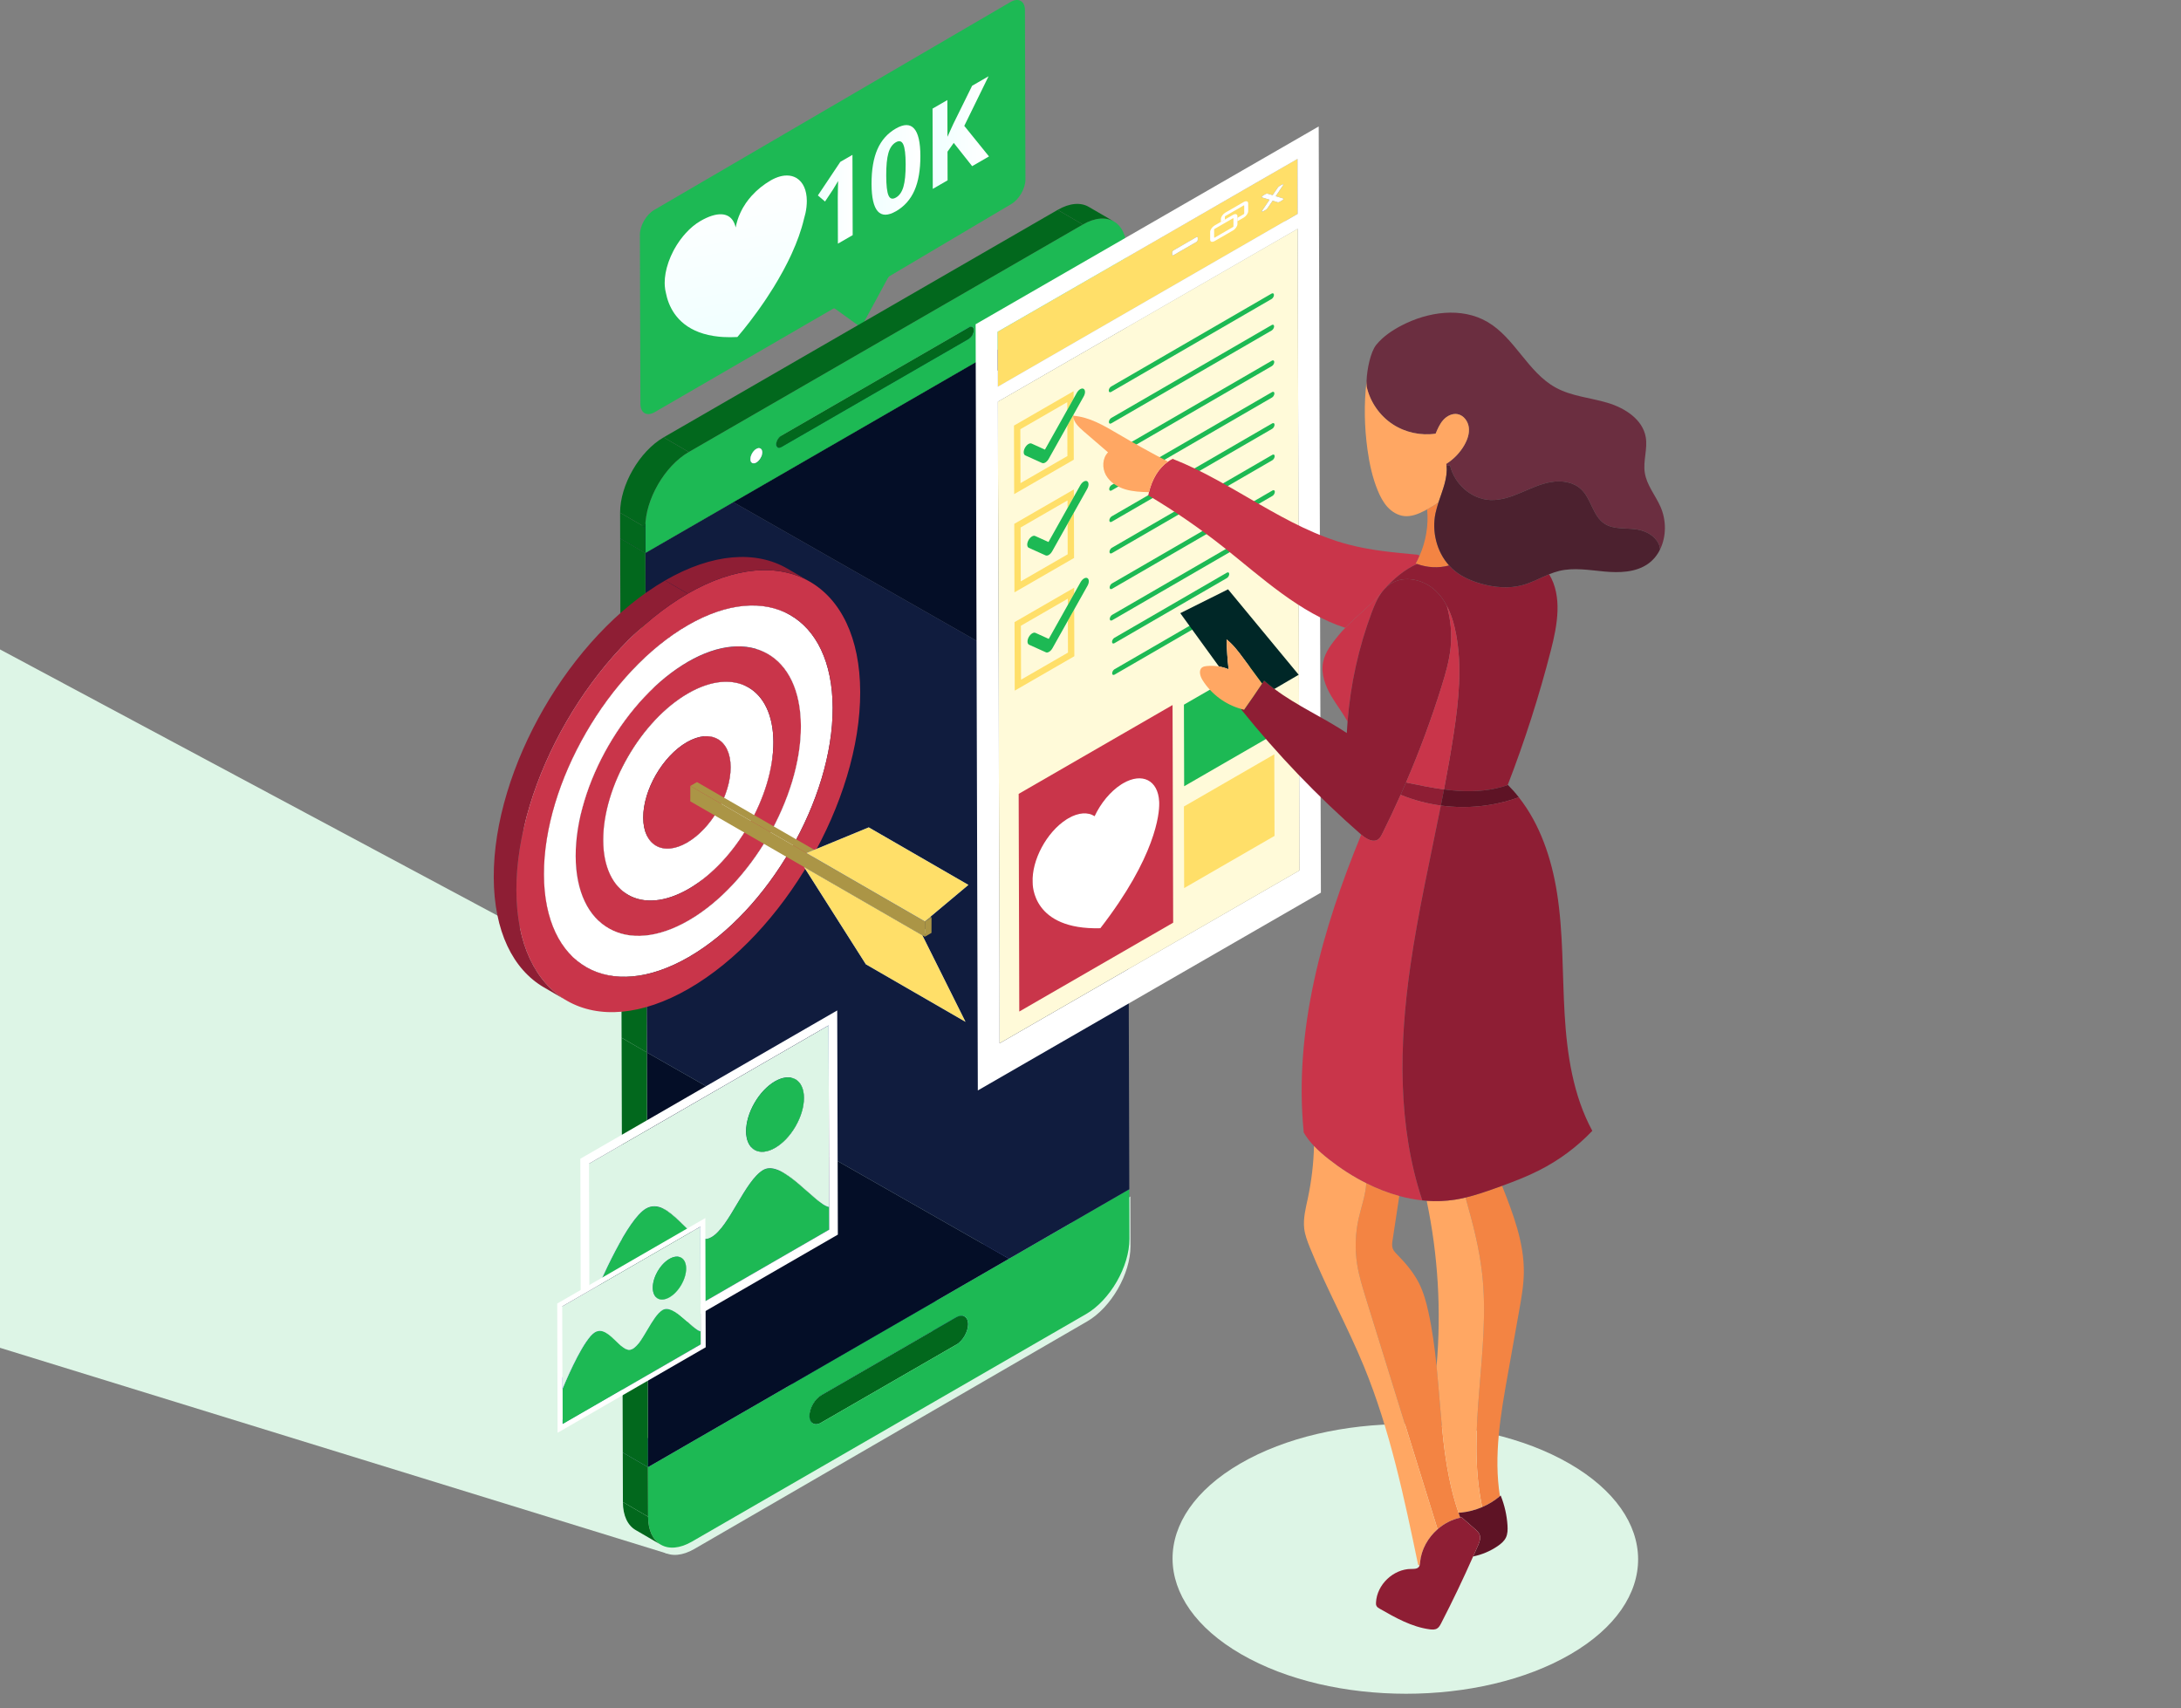 <?xml version="1.0" encoding="UTF-8"?>
<svg id="_Слой_1" data-name="Слой 1" xmlns="http://www.w3.org/2000/svg" width="300" height="235" xmlns:xlink="http://www.w3.org/1999/xlink" viewBox="0 0 300 235">
  <rect x="0" y="0" width="300" height="235" fill="#808080" stroke="none"/>
  <defs>
    <clipPath id="clippath">
      <path d="m379.795-144.6c.005,10.734-2.606,21.473-6.933,30.804-6.108,13.15-15.28,24.482-24.915,35.165-31.131,34.531-81.17,58.18-126.299,28.083-30.272-20.185-47.963-55.284-58.461-88.77-15.425-49.202-10.54-141.786,62.187-131.455,39.096,5.547,63.521,48.333,97.351,65.708,15.847,8.146,35.239,11.914,46.568,27.088,7.389,9.896,10.506,21.637,10.503,33.376Z" style="fill: none; stroke-width: 0px;"/>
    </clipPath>
    <linearGradient id="Degradado_sin_nombre_79" data-name="Degradado sin nombre 79" x1="103.339" y1="46.042" x2="99.897" y2="25.494" gradientUnits="userSpaceOnUse">
      <stop offset="0" stop-color="azure"/>
      <stop offset="1" stop-color="#fff"/>
    </linearGradient>
    <linearGradient id="Degradado_sin_nombre_79-2" data-name="Degradado sin nombre 79" x1="128.273" y1="18.238" x2="136.037" y2="18.238" xlink:href="#Degradado_sin_nombre_79"/>
    <linearGradient id="Degradado_sin_nombre_79-3" data-name="Degradado sin nombre 79" x1="112.499" y1="27.41" x2="117.287" y2="27.41" xlink:href="#Degradado_sin_nombre_79"/>
    <linearGradient id="Degradado_sin_nombre_79-4" data-name="Degradado sin nombre 79" x1="119.881" y1="23.37" x2="126.599" y2="23.37" xlink:href="#Degradado_sin_nombre_79"/>
  </defs>
  <polygon points="91.76 213.719 -2.24 184.719 -2.5 88 154.5 172 91.76 213.719" style="fill: #ddf5e6; stroke-width: 0px;"/>
  <g style="clip-path: url(#clippath);">
    <rect x="230.002" y="-84.902" width="55.785" height="90.036" style="fill: #02681d; stroke-width: 0px;"/>
  </g>
  <path d="m215.875,201.339c12.544,7.242,12.61,18.985.148,26.228-12.465,7.244-32.738,7.244-45.282.001-12.546-7.244-12.612-18.986-.148-26.23,12.463-7.243,32.736-7.243,45.282.001Z" style="fill: #ddf5e6; stroke-width: 0px;"/>
  <g>
    <path d="m141.05,24.686c.004,1.242-.878,2.771-1.961,3.392l-16.672,9.875c-.128.073-.248.206-.33.368l-3.315,6.115c-.086.167-.21.295-.33.368-.128.073-.253.081-.338.004l-3.216-2.321c-.081-.073-.206-.073-.334.004l-24.496,14.205c-1.079.625-1.966.116-1.97-1.126l-.069-23.292c0-1.242.882-2.771,1.961-3.392L139.011.267c1.079-.625,1.97-.116,1.974,1.126l.064,23.292Z" style="fill: #1db954; stroke-width: 0px;"/>
    <path d="m110.979,27.655c0,.536-.062,1.091-.181,1.654-.004.019-.008.039-.015.058-.054.251-.12.505-.197.756-.374,1.589-.96,3.181-1.662,4.72-.054.12-.108.239-.162.355-.135.293-.278.586-.424.875-.143.289-.293.575-.443.856-.058.116-.12.228-.181.339-.424.783-.868,1.543-1.311,2.264-.32.513-.64,1.01-.952,1.485-.127.189-.251.374-.374.555-.189.274-.37.536-.551.791-.12.174-.239.335-.355.497-1.454,2.017-2.599,3.336-2.742,3.502-.698.035-1.346.035-1.947,0-.204-.012-.397-.027-.59-.046-1.053-.108-1.955-.32-2.734-.613-3.181-1.195-4.234-3.698-4.566-5.43-.073-.282-.123-.59-.147-.922-.004-.058-.004-.112-.008-.17-.004-.054-.004-.112-.004-.17,0-.023,0-.039-.004-.05v-.019c-.004-.902.177-1.859.501-2.804.023-.066.046-.131.069-.197.166-.459.363-.91.59-1.35.023-.046.05-.093.073-.139.027-.054.058-.108.085-.162.104-.185.212-.37.324-.551.039-.062.077-.12.116-.177.081-.127.162-.247.247-.37.046-.066.093-.127.139-.193.015-.023.035-.046.05-.069.12-.158.239-.312.366-.467.012-.012.023-.027.035-.042.096-.116.193-.228.293-.335.008-.008.012-.015.019-.023.617-.679,1.303-1.253,2.028-1.67,2.167-1.249,4.007-1.323,4.685.42.058.15.108.308.147.482.127-.702.343-1.373.636-2.005.054-.123.112-.239.174-.355.058-.116.12-.231.181-.343.131-.224.27-.443.416-.659.243-.347.505-.679.787-.995l.035-.035c.752-.829,1.639-1.531,2.588-2.082.193-.112.386-.208.575-.293.035-.015.073-.031.108-.046.22-.093.436-.166.648-.22.054-.012.112-.027.166-.039.062-.012.123-.023.185-.035.012,0,.023-.004.039-.004.069-.012.139-.019.208-.027.112-.012.22-.015.328-.012.463.004.883.116,1.249.324.027.015.054.031.081.05.852.532,1.377,1.612,1.381,3.135Z" style="fill: url(#Degradado_sin_nombre_79); stroke-width: 0px;"/>
    <polygon points="135.978 10.492 132.638 17.316 136.037 21.519 133.721 22.857 131.19 19.658 130.331 20.864 130.342 24.807 128.304 25.984 128.273 14.941 130.311 13.764 130.325 18.818 131.125 17.054 133.717 11.798 135.978 10.492" style="fill: url(#Degradado_sin_nombre_79-2); stroke-width: 0px;"/>
    <path d="m117.256,21.302l.031,11.043-2.031,1.173-.018-6.39.018-1.062.029-1.166c-.336.583-.57.971-.7,1.168l-1.101,1.655-.984-.837,3.088-4.62,1.669-.963Z" style="fill: url(#Degradado_sin_nombre_79-3); stroke-width: 0px;"/>
    <path d="m125.736,17.685c.572.637.858,1.89.864,3.752.005,1.931-.266,3.516-.812,4.759-.548,1.246-1.394,2.197-2.537,2.857-1.109.64-1.945.645-2.513.014-.565-.633-.851-1.881-.857-3.751-.006-1.949.266-3.543.81-4.784.546-1.24,1.387-2.188,2.528-2.846,1.109-.64,1.948-.641,2.517-0Zm-1.467,8.003c.207-.714.31-1.743.306-3.083-.004-1.353-.112-2.265-.327-2.735-.213-.469-.556-.567-1.024-.296-.477.276-.819.768-1.023,1.479-.205.713-.303,1.744-.299,3.097.004,1.356.108,2.268.314,2.735.206.47.549.566,1.031.287.473-.273.814-.768,1.023-1.484" style="fill: url(#Degradado_sin_nombre_79-4); stroke-width: 0px;"/>
  </g>
  <g>
    <path d="m155.481,164.596l.019,6.821c.011,3.812-2.661,8.451-5.963,10.364l-54.016,31.294c-3.302,1.913-5.991.38-6.002-3.432l-.019-6.821,49.486-28.669,16.495-9.556Zm-43.367,32.214c.296.169.703.145,1.154-.117l18.488-10.711c.894-.518,1.628-1.79,1.625-2.825-.001-.515-.186-.883-.482-1.052-.3-.167-.707-.147-1.154.111l-18.488,10.711c-.898.52-1.628,1.795-1.625,2.83.001.515.186.883.482,1.052" style="fill: #ddf5e6; stroke-width: 0px;"/>
    <polygon points="155.336 163.596 151.871 161.583 135.319 171.139 138.784 173.152 155.336 163.596" style="fill: #5263c6; stroke-width: 0px;"/>
    <path d="m132.677,181.106l-3.464-2.013c.297.169.482.537.483,1.052.003,1.035-.734,2.307-1.631,2.825l3.464,2.013c.897-.518,1.634-1.79,1.631-2.825-.001-.515-.187-.883-.483-1.052Z" style="fill: #5263c6; stroke-width: 0px;"/>
    <path d="m132.677,181.106l-3.464-2.013c-.301-.167-.71-.147-1.158.111l3.464,2.013c.448-.259.857-.278,1.158-.111Z" style="fill: #1a1760; stroke-width: 0px;"/>
    <path d="m112.977,195.694l-3.464-2.013c-.453.261-.861.286-1.158.117l3.464,2.013c.297.169.705.145,1.158-.117Z" style="fill: #5263c6; stroke-width: 0px;"/>
    <path d="m107.871,192.745c.001.515.187.883.483,1.052,1.155.671,2.31,1.342,3.464,2.013-.297-.169-.482-.537-.483-1.052l-0-0c-0-0-0-0-0-0-1.155-.671-2.309-1.342-3.464-2.013-0.0 0-0.0 0-0.0 0Z" style="fill: #1a1760; stroke-width: 0px;"/>
    <path d="m107.871,192.745c1.155.671,2.31,1.342,3.464,2.013-.003-1.035.73-2.31,1.631-2.83l-3.464-2.013c-.901.52-1.634,1.795-1.631,2.83Z" style="fill: #1a1760; stroke-width: 0px;"/>
    <path d="m112.967,191.928c-.901.52-1.634,1.795-1.631,2.83.001.515.187.883.483,1.052s.705.145,1.158-.117l18.552-10.711c.897-.518,1.634-1.79,1.631-2.825-.001-.515-.187-.883-.483-1.052-.301-.167-.71-.147-1.158.111l-18.552,10.711Z" style="fill: #02681d; stroke-width: 0px;"/>
    <path d="m108.355,193.797c1.155.671,2.31,1.342,3.464,2.013 0.0 0.0 0.0 0.0 0.0 0l-3.464-2.013c-0-0-0-0-0-0Z" style="fill: #1a1760; stroke-width: 0px;"/>
    <path d="m111.335,194.758c0.0 0.0 0.0 0.0.001 0-1.02-.593-2.04-1.185-3.06-1.778.386.224.771.448,1.157.672.634.369,1.268.737,1.902,1.106Z" style="fill: #1a1760; stroke-width: 0px;"/>
    <polygon points="131.518 181.217 128.054 179.204 109.502 189.915 112.967 191.928 131.518 181.217" style="fill: #1a1760; stroke-width: 0px;"/>
    <polygon points="138.784 173.152 135.319 171.139 85.663 199.808 89.128 201.821 138.784 173.152" style="fill: #5263c6; stroke-width: 0px;"/>
    <path d="m155.336,163.596l.019,6.821c.011,3.812-2.67,8.451-5.983,10.364l-54.202,31.294c-3.313,1.913-6.012.38-6.023-3.432l-.019-6.821,49.656-28.669,16.552-9.556Zm-43.516,32.214c.297.169.705.145,1.158-.117l18.552-10.711c.897-.518,1.634-1.79,1.631-2.825-.001-.515-.187-.883-.483-1.052-.301-.167-.71-.147-1.158.111l-18.552,10.711c-.901.52-1.634,1.795-1.631,2.83.001.515.187.883.483,1.052" style="fill: #1db954; stroke-width: 0px;"/>
    <polygon points="88.966 144.768 89.128 201.821 138.784 173.152 88.966 144.768" style="fill: #040e27; stroke-width: 0px;"/>
    <polygon points="138.784 173.152 135.319 171.139 85.501 142.755 88.966 144.768 138.784 173.152" style="fill: #040e27; stroke-width: 0px;"/>
    <polygon points="155.155 100.016 151.691 98.002 97.407 67.067 100.871 69.081 155.155 100.016" style="fill: #101c3e; stroke-width: 0px;"/>
    <polygon points="100.871 69.081 155.155 100.016 154.979 37.841 100.871 69.081" style="fill: #040e27; stroke-width: 0px;"/>
    <polygon points="154.979 37.841 151.515 35.828 97.407 67.067 100.871 69.081 154.979 37.841" style="fill: #040e27; stroke-width: 0px;"/>
    <polygon points="88.771 76.067 88.966 144.768 138.784 173.152 155.336 163.596 155.155 100.016 100.871 69.081 88.771 76.067" style="fill: #101c3e; stroke-width: 0px;"/>
    <polygon points="100.871 69.081 97.407 67.067 85.307 74.053 88.771 76.067 100.871 69.081" style="fill: #101c3e; stroke-width: 0px;"/>
    <path d="m133.755,44.987l-3.464-2.013c.121.069.198.226.199.437.001.433-.303.959-.675,1.174l3.464,2.013c.372-.215.676-.741.675-1.174-.001-.211-.077-.368-.199-.437Z" style="fill: #5263c6; stroke-width: 0px;"/>
    <path d="m133.755,44.987l-3.464-2.013c-.126-.067-.297-.061-.48.045l3.464,2.013c.184-.106.354-.112.48-.045Z" style="fill: #1a1760; stroke-width: 0px;"/>
    <path d="m107.451,61.51l-3.464-2.013c-.184.106-.359.12-.48.05l3.464,2.013c.121.069.297.056.48-.05Z" style="fill: #5263c6; stroke-width: 0px;"/>
    <path d="m103.298,59.11c1.155.671,2.31,1.342,3.464,2.013-.001-.428.312-.964.684-1.179l-3.464-2.013c-.372.215-.685.751-.684,1.179Z" style="fill: #1a1760; stroke-width: 0px;"/>
    <path d="m107.446,59.944c-.372.215-.685.751-.684,1.179.001.216.082.366.208.437.121.069.297.056.48-.05l25.828-14.912c.372-.215.676-.741.675-1.174-.001-.211-.077-.368-.199-.437-.126-.067-.297-.061-.48.045l-25.828,14.912Z" style="fill: #02681d; stroke-width: 0px;"/>
    <path d="m103.506,59.547c1.155.671,2.31,1.342,3.464,2.013 0.0 0.0 0.0 0.0 0.0 0l-3.464-2.013c-0-0-0-0-0-0Z" style="fill: #1a1760; stroke-width: 0px;"/>
    <path d="m103.298,59.11c.001.216.082.365.208.437,1.155.671,2.31,1.342,3.464,2.013-.126-.072-.207-.221-.208-.437l-0-0c-.059-.012-.122-.071-.174-.101-.51-.296-1.02-.593-1.53-.889-.452-.263-.904-.525-1.356-.788-.135-.078-.27-.157-.405-.235-0.0 0-0.0 0-0.0 0Z" style="fill: #1a1760; stroke-width: 0px;"/>
    <path d="m103.703,59.345c1.02.593,2.04,1.185,3.059,1.778 0.0 0.0 0.0 0.0 0.0 0-1.02-.593-2.04-1.185-3.06-1.778Z" style="fill: #1a1760; stroke-width: 0px;"/>
    <path d="m104.613,61.698l-3.464-2.013c.148.085.243.267.244.525.001.515-.365,1.15-.813,1.409-.229.132-.435.148-.584.063l3.464,2.013c.148.085.355.069.584-.063.448-.259.815-.894.813-1.409-.001-.258-.096-.44-.244-.525Z" style="fill: #5263c6; stroke-width: 0px;"/>
    <path d="m99.996,61.682c1.155.671,2.309,1.342,3.464,2.013 0.0 0.0 0.0 0.0 0.0 0l-3.464-2.013c-0-0-0-0-0-0Z" style="fill: #fff; stroke-width: 0px;"/>
    <path d="m99.996,61.682c1.158.666,2.31,1.342,3.464,2.013-.148-.085-.239-.265-.239-.527-.653-.379-1.306-.759-1.959-1.138-.135-.079-.315-.183-.45-.262-.217-.126-.433-.252-.65-.378-.121-.071-.269-.199-.405-.235.001.263.091.443.239.527Z" style="fill: #fff; stroke-width: 0px;"/>
    <path d="m99.757,61.155l0.0 0c1.155.671,2.31,1.342,3.464,2.013-0-0-0-0-0-0l-0-0c-1.155-.671-2.31-1.342-3.464-2.013-0.0 0-0.0 0-0.0 0Z" style="fill: #fff; stroke-width: 0px;"/>
    <path d="m101.149,59.685c-.148-.085-.355-.074-.575.053l3.464,2.013c.22-.127.426-.138.575-.053-1.039-.604-2.422-1.414-3.464-2.013Z" style="fill: #fff; stroke-width: 0px;"/>
    <path d="m99.992,60.353c-.147.255-.236.544-.236.802,1.155.671,2.31,1.342,3.464,2.013-.001-.258.088-.546.236-.802.147-.255.353-.483.582-.615l-3.464-2.013c-.229.132-.435.359-.582.615Z" style="fill: #fff; stroke-width: 0px;"/>
    <path d="m148.947,30.886c3.313-1.913,6.012-.38,6.023,3.432l.01,3.524-54.108,31.239-12.1,6.986-.01-3.524c-.011-3.812,2.67-8.451,5.983-10.364l54.202-31.294Zm-41.976,30.675c.121.069.297.056.48-.05l25.828-14.912c.372-.215.676-.741.675-1.174-.001-.211-.077-.368-.199-.437-.126-.067-.297-.061-.48.045l-25.828,14.912c-.372.215-.685.751-.684,1.179.001.216.082.366.208.437m-3.51,2.135c.148.085.355.069.584-.063.448-.259.815-.894.813-1.409-.001-.258-.096-.44-.244-.525-.148-.085-.355-.074-.575.053-.229.132-.435.359-.582.615-.147.255-.236.544-.236.802.001.263.091.443.239.527" style="fill: #1db954; stroke-width: 0px;"/>
    <path d="m104.039,61.751c-.229.132-.435.359-.582.615-.147.255-.236.544-.236.802.001.263.091.443.239.527s.355.069.584-.063c.448-.259.815-.894.813-1.409-.001-.258-.096-.44-.244-.525-.148-.085-.355-.074-.575.053Z" style="fill: #fff; stroke-width: 0px;"/>
    <g>
      <path d="m87.433,210.479l3.464,2.013c-1.077-.626-1.746-1.957-1.751-3.85l-3.464-2.013c.005,1.893.674,3.224,1.751,3.85Z" style="fill: #02681d; stroke-width: 0px;"/>
      <polygon points="89.128 201.821 85.663 199.808 85.683 206.629 89.147 208.642 89.128 201.821" style="fill: #02681d; stroke-width: 0px;"/>
      <polygon points="88.966 144.768 85.501 142.755 85.663 199.808 89.128 201.821 88.966 144.768" style="fill: #02681d; stroke-width: 0px;"/>
      <polygon points="88.771 76.067 85.307 74.053 85.501 142.755 88.966 144.768 88.771 76.067" style="fill: #02681d; stroke-width: 0px;"/>
      <path d="m153.218,30.468l-3.464-2.013c-1.092-.635-2.604-.545-4.272.418l3.464,2.013c1.668-.963,3.18-1.053,4.272-.418Z" style="fill: #02681d; stroke-width: 0px;"/>
      <polygon points="88.761 72.543 85.297 70.53 85.307 74.053 88.771 76.067 88.761 72.543" style="fill: #02681d; stroke-width: 0px;"/>
      <polygon points="148.947 30.886 145.482 28.872 91.28 60.166 94.744 62.179 148.947 30.886" style="fill: #02681d; stroke-width: 0px;"/>
      <path d="m94.744,62.179l-3.464-2.013c-3.313,1.913-5.994,6.552-5.983,10.364l3.464,2.013c-.011-3.812,2.67-8.451,5.983-10.364Z" style="fill: #02681d; stroke-width: 0px;"/>
    </g>
  </g>
  <g>
    <path d="m94.727,122.657c4.027-3.276,7.484-8.03,9.703-13.105,1.038.603,2.077,1.207,3.115,1.81-2.219,5.075-5.677,9.829-9.703,13.105-1.038-.603-2.077-1.207-3.115-1.81Z" style="fill: #fff; stroke-width: 0px;"/>
    <path d="m91.612,124.818c1.067-.616,2.109-1.342,3.115-2.161,1.038.603,2.077,1.207,3.115,1.81-1.006.819-2.048,1.545-3.115,2.161-.934-.543-2.18-1.267-3.115-1.81Z" style="fill: #fff; stroke-width: 0px;"/>
    <path d="m89.37,125.926c.732-.3,1.481-.669,2.242-1.108l3.115,1.81c-.761.439-1.51.808-2.242,1.108-1.038-.603-2.077-1.207-3.115-1.81Z" style="fill: #fff; stroke-width: 0px;"/>
    <path d="m89.149,126.015c.073-.029.147-.058.22-.088,1.038.603,2.077,1.207,3.115,1.81-.074.03-.147.06-.22.088-1.038-.603-2.077-1.207-3.115-1.81Z" style="fill: #fff; stroke-width: 0px;"/>
    <path d="m102.605,88.199c1.038.603,2.077,1.207,3.115,1.81,2.737,1.635,4.434,5.05,4.447,9.882.01,3.679-.958,7.666-2.622,11.472-1.038-.603-2.077-1.207-3.115-1.81,1.664-3.806,2.632-7.792,2.622-11.472-.014-4.832-1.71-8.247-4.447-9.882Z" style="fill: #fff; stroke-width: 0px;"/>
    <path d="m102.605,88.199c-.025-.015-.051-.03-.076-.045l3.115,1.81c.025.015.051.03.076.045-1.038-.603-2.08-1.201-3.115-1.81Z" style="fill: #fff; stroke-width: 0px;"/>
    <path d="m99.848,92.765l3.115,1.81c2.102,1.222,3.407,3.817,3.417,7.502.021,7.412-5.21,16.479-11.666,20.207l-3.115-1.81c6.456-3.727,11.687-12.795,11.666-20.207-.01-3.685-1.315-6.28-3.417-7.502Z" style="fill: #2d2751; stroke-width: 0px;"/>
    <path d="m86.39,123.092l-3.115-1.81c2.129,1.237,5.076,1.067,8.324-.809l3.115,1.81c-3.248,1.875-6.195,2.046-8.324.809Z" style="fill: #2d2751; stroke-width: 0px;"/>
    <path d="m80.616,133.027l-3.115-1.81c3.613,2.099,8.613,1.809,14.124-1.373l3.115,1.81c-5.511,3.182-10.512,3.472-14.124,1.373Z" style="fill: #2d2751; stroke-width: 0px;"/>
    <path d="m105.619,82.825l3.115,1.81c3.568,2.074,5.783,6.479,5.801,12.733.036,12.58-8.841,27.961-19.794,34.285l-3.115-1.81c10.954-6.324,19.83-21.705,19.794-34.285-.018-6.254-2.233-10.66-5.801-12.733Z" style="fill: #2d2751; stroke-width: 0px;"/>
    <path d="m80.592,125.888c2.27,1.319,5.242,1.429,8.557.127,1.038.603,2.077,1.207,3.115,1.81-3.316,1.302-6.287,1.192-8.557-.127-.934-.543-2.18-1.267-3.115-1.81Z" style="fill: #fff; stroke-width: 0px;"/>
    <path d="m87.134,114.536c1.092.621,2.598.526,4.26-.433l3.115,1.81c-1.662.96-3.168,1.055-4.26.433-1.038-.603-2.077-1.207-3.115-1.81Z" style="fill: #fff; stroke-width: 0px;"/>
    <path d="m97.385,103.727c-.005-1.894-.675-3.227-1.753-3.854l3.115,1.81c1.079.627,1.748,1.96,1.753,3.854.011,3.813-2.672,8.46-5.991,10.376l-3.115-1.81c3.318-1.916,6.001-6.563,5.991-10.376Z" style="fill: #fff; stroke-width: 0px;"/>
    <path d="m87.112,114.523c.007.004.015.009.023.013,1.038.603,2.077,1.207,3.115,1.81-.008-.004-.015-.009-.023-.013-.934-.543-2.18-1.267-3.115-1.81Z" style="fill: #fff; stroke-width: 0px;"/>
    <path d="m77.207,131.038c1.038.603,2.077,1.207,3.115,1.81.097.061.195.121.295.178l-3.115-1.81c-.099-.058-.198-.117-.295-.179Z" style="fill: #fff; stroke-width: 0px;"/>
    <path d="m95.632,99.872l3.115,1.81c-1.093-.635-2.606-.546-4.276.418l-3.115-1.81c1.67-.964,3.183-1.053,4.276-.418Z" style="fill: #2d2751; stroke-width: 0px;"/>
    <path d="m90.227,116.333l-3.115-1.81c-1.079-.627-1.748-1.96-1.753-3.853-.011-3.813,2.672-8.46,5.996-10.379l3.115,1.81c-3.324,1.919-6.007,6.566-5.996,10.379.005,1.893.674,3.226,1.753,3.853Z" style="fill: #2d2751; stroke-width: 0px;"/>
    <path d="m83.276,121.282c-2.103-1.222-3.408-3.817-3.419-7.5,1.038.603,2.077,1.207,3.115,1.81.01,3.683,1.316,6.278,3.419,7.5-.934-.543-2.18-1.267-3.115-1.81Z" style="fill: #fff; stroke-width: 0px;"/>
    <path d="m94.638,95.385c6.456-3.727,11.721-.727,11.742,6.692.021,7.412-5.21,16.479-11.666,20.207-6.456,3.727-11.721.72-11.742-6.692-.021-7.418,5.21-16.479,11.666-20.207Zm-.128,20.528c3.318-1.916,6.001-6.563,5.991-10.376-.011-3.813-2.711-5.352-6.03-3.436-3.324,1.919-6.007,6.566-5.996,10.379.011,3.813,2.711,5.352,6.035,3.433" style="fill: #fff; stroke-width: 0px;"/>
    <path d="m91.523,93.575c3.249-1.876,6.196-2.048,8.325-.81l3.115,1.81c-2.129-1.237-5.076-1.065-8.325.81-.934-.543-2.18-1.267-3.115-1.81Z" style="fill: #fff; stroke-width: 0px;"/>
    <path d="m79.857,113.782c-.021-7.418,5.21-16.479,11.666-20.207l3.115,1.81c-6.456,3.727-11.687,12.788-11.666,20.207-1.038-.603-2.077-1.207-3.115-1.81Z" style="fill: #fff; stroke-width: 0px;"/>
    <path d="m83.707,127.698l-3.115-1.81c-2.781-1.616-4.508-5.048-4.522-9.92-.028-9.818,6.902-21.814,15.44-26.744l3.115,1.81c-8.538,4.93-15.468,16.926-15.44,26.744.014,4.872,1.741,8.304,4.522,9.92Z" style="fill: #2d2751; stroke-width: 0px;"/>
    <path d="m94.625,91.034c8.538-4.93,15.514-.961,15.541,8.857.028,9.811-6.902,21.808-15.441,26.738-8.538,4.93-15.514.961-15.541-8.85-.028-9.818,6.902-21.814,15.44-26.744Zm.089,31.249c6.456-3.727,11.687-12.795,11.666-20.207-.021-7.418-5.286-10.419-11.742-6.692-6.456,3.727-11.687,12.788-11.666,20.207.021,7.412,5.286,10.419,11.742,6.692" style="fill: #c9354a; stroke-width: 0px;"/>
    <path d="m102.528,88.154l3.115,1.81c-2.819-1.638-6.72-1.411-11.018,1.07l-3.115-1.81c4.297-2.481,8.199-2.708,11.018-1.07Z" style="fill: #2d2751; stroke-width: 0px;"/>
    <path d="m71.702,118.49c-.013-4.72,1.226-9.833,3.359-14.714,1.038.603,2.077,1.207,3.115,1.81-2.133,4.881-3.373,9.994-3.359,14.714.017,6.077,2.111,10.408,5.505,12.549-1.038-.603-2.077-1.207-3.115-1.81-3.394-2.141-5.488-6.472-5.505-12.549Z" style="fill: #fff; stroke-width: 0px;"/>
    <path d="m75.061,103.776c3.554-8.135,9.589-15.625,16.435-19.578l3.115,1.81c-6.846,3.953-12.881,11.443-16.435,19.578-1.038-.603-2.077-1.207-3.115-1.81Z" style="fill: #fff; stroke-width: 0px;"/>
    <path d="m94.611,86.008c10.954-6.324,19.888-1.226,19.924,11.36.036,12.58-8.84,27.961-19.794,34.285-10.954,6.324-19.888,1.226-19.924-11.354-.036-12.587,8.84-27.967,19.794-34.291Zm.115,40.62c8.538-4.93,15.468-16.926,15.441-26.738-.028-9.818-7.003-13.786-15.541-8.857-8.538,4.93-15.468,16.926-15.44,26.744.028,9.811,7.003,13.78,15.541,8.85" style="fill: #fff; stroke-width: 0px;"/>
    <path d="m91.496,84.198c5.51-3.181,10.51-3.472,14.122-1.373l3.115,1.81c-3.612-2.099-8.612-1.808-14.122,1.373-.934-.543-2.18-1.267-3.115-1.81Z" style="fill: #fff; stroke-width: 0px;"/>
    <path d="m94.599,81.664c13.036-7.526,23.68-1.467,23.723,13.519.042,14.979-10.532,33.296-23.569,40.822s-23.68,1.461-23.723-13.519c-.042-14.986,10.532-33.296,23.569-40.822Zm.142,49.99c10.954-6.324,19.83-21.705,19.794-34.285-.036-12.587-8.97-17.684-19.924-11.36-10.954,6.324-19.83,21.705-19.794,34.291.036,12.58,8.97,17.678,19.924,11.354" style="fill: #c9354a; stroke-width: 0px;"/>
    <path d="m94.47,102.101c-3.324,1.919-6.007,6.566-5.996,10.379.011,3.813,2.711,5.352,6.035,3.433,3.318-1.916,6.001-6.563,5.991-10.376-.011-3.813-2.711-5.352-6.03-3.436Z" style="fill: #c9354a; stroke-width: 0px;"/>
    <g>
      <path d="m77.936,137.638l-3.115-1.81c-4.247-2.468-6.885-7.71-6.906-15.151-.042-14.986,10.532-33.296,23.569-40.822l3.115,1.81c-13.036,7.526-23.611,25.836-23.569,40.822.021,7.441,2.659,12.683,6.906,15.151Z" style="fill: #8e1e34; stroke-width: 0px;"/>
      <path d="m108.302,78.219l3.115,1.81c-4.302-2.5-10.257-2.154-16.818,1.634l-3.115-1.81c6.561-3.788,12.516-4.135,16.818-1.634Z" style="fill: #8e1e34; stroke-width: 0px;"/>
    </g>
    <polygon points="110.594 119.266 111.509 118.734 127.788 128.133 126.873 128.665 110.594 119.266" style="fill: #fff; stroke-width: 0px;"/>
    <polygon points="110.594 119.266 126.873 128.665 132.807 140.568 119.099 132.653 110.594 119.266" style="fill: #5f91ff; stroke-width: 0px;"/>
    <polygon points="110.594 119.266 126.873 128.665 132.807 140.568 119.099 132.653 110.594 119.266" style="fill: #ffdf69; stroke-width: 0px;"/>
    <polygon points="94.955 108.118 95.87 107.586 128.134 126.214 127.219 126.746 94.955 108.118" style="fill: #ab9546; stroke-width: 0px;"/>
    <polygon points="127.219 126.746 128.134 126.214 128.128 128.33 127.213 128.862 127.219 126.746" style="fill: #ab9546; stroke-width: 0px;"/>
    <polygon points="127.219 126.746 127.213 128.862 126.873 128.665 110.594 119.266 94.949 110.234 94.955 108.118 127.219 126.746" style="fill: #ab9546; stroke-width: 0px;"/>
    <polygon points="110.94 117.347 119.497 113.817 133.206 121.731 127.219 126.746 110.94 117.347" style="fill: #5f91ff; stroke-width: 0px;"/>
    <polygon points="110.94 117.347 119.497 113.817 133.206 121.731 127.219 126.746 110.94 117.347" style="fill: #ffdf69; stroke-width: 0px;"/>
  </g>
  <g>
    <polygon points="114.055 169.159 113.07 168.587 113.061 165.464 114.046 166.036 114.055 169.159" style="fill: #4c5fd6; stroke-width: 0px;"/>
    <path d="m113.386,165.772l-.984-.572c.245.142.467.235.66.264l.984.572c-.193-.028-.415-.121-.66-.264Z" style="fill: #4c5fd6; stroke-width: 0px;"/>
    <path d="m112.403,165.201c-1.411-.82-3.602-3.278-5.609-4.445l.984.572c2.007,1.167,4.197,3.625,5.609,4.445-.295-.172-.689-.4-.984-.572Z" style="fill: #d2d6f4; stroke-width: 0px;"/>
    <path d="m105.632,157.331c.55-.317,1.073-.748,1.548-1.254.328.191.656.381.984.572-.476.506-.999.936-1.548,1.254-.295-.172-.689-.4-.984-.572Z" style="fill: #d2d6f4; stroke-width: 0px;"/>
    <polygon points="114.046 166.036 113.061 165.464 112.991 140.483 113.975 141.055 114.046 166.036" style="fill: #4c5fd6; stroke-width: 0px;"/>
    <path d="m109.6,150.458c-.004-1.255-.446-2.138-1.161-2.553l.984.572c.714.415,1.157,1.298,1.161,2.553.005,1.895-.992,4.099-2.419,5.618-.328-.191-.656-.381-.984-.572,1.427-1.519,2.425-3.723,2.419-5.618Z" style="fill: #d2d6f4; stroke-width: 0px;"/>
    <path d="m102.799,157.608c.724.421,1.726.361,2.833-.278l.984.572c-1.107.639-2.109.698-2.833.278-.295-.172-.689-.4-.984-.572Z" style="fill: #d2d6f4; stroke-width: 0px;"/>
    <path d="m95.889,170.088l-.984-.572c.566.329,1.12.461,1.665.242.105-.042.209-.093.312-.153,1.237-.714,2.381-2.657,3.533-4.604,1.153-1.947,2.313-3.901,3.578-4.632.808-.457,1.787-.195,2.812.401l.984.572c-1.025-.596-2.004-.858-2.812-.401-1.265.731-2.425,2.684-3.578,4.632-1.152,1.947-2.296,3.89-3.533,4.604-.103.06-.208.111-.312.153-.545.219-1.099.087-1.665-.242Z" style="fill: #4c5fd6; stroke-width: 0px;"/>
    <path d="m108.439,147.905l.984.572c-.724-.421-1.726-.361-2.833.278l-.984-.572c1.107-.639,2.109-.698,2.833-.278Z" style="fill: #926cff; stroke-width: 0px;"/>
    <path d="m103.784,158.18l-.984-.572c-.714-.415-1.157-1.298-1.161-2.554-.007-2.527,1.769-5.603,3.968-6.872l.984.572c-2.199,1.27-3.975,4.345-3.968,6.872.004,1.255.446,2.138,1.161,2.554Z" style="fill: #926cff; stroke-width: 0px;"/>
    <path d="m94.907,169.516c-.904-.525-1.837-1.553-2.809-2.455.328.191.656.381.984.572.972.902,1.905,1.93,2.809,2.455-.295-.172-.689-.4-.984-.572Z" style="fill: #d2d6f4; stroke-width: 0px;"/>
    <path d="m92.098,167.061c-.515-.478-1.041-.92-1.579-1.233l.984.572c.539.313,1.064.755,1.579,1.233-.328-.191-.656-.381-.984-.572Z" style="fill: #d2d6f4; stroke-width: 0px;"/>
    <path d="m90.527,165.849l.984.572c-.87-.506-1.775-.68-2.72-.134l-.984-.572c.946-.546,1.85-.372,2.72.134Z" style="fill: #4c5fd6; stroke-width: 0px;"/>
    <polygon points="81.099 188.186 80.114 187.614 113.07 168.587 114.055 169.159 81.099 188.186" style="fill: #4c5fd6; stroke-width: 0px;"/>
    <path d="m88.791,166.287c3.332-1.924,6.151,5.092,8.763,4.042.105-.042.209-.093.312-.153,1.237-.714,2.381-2.657,3.533-4.604,1.153-1.947,2.313-3.901,3.578-4.632,2.666-1.508,7.202,4.821,9.069,5.095l.009,3.123-32.956,19.027-.024-8.404c1.661-3.986,5.246-12.024,7.716-13.495Z" style="fill: #1db954; stroke-width: 0px;"/>
    <path d="m81.075,179.782l-.984-.572c1.661-3.986,5.246-12.024,7.716-13.495l.984.572c-2.47,1.471-6.056,9.508-7.716,13.495Z" style="fill: #4c5fd6; stroke-width: 0px;"/>
    <path d="m81.019,160.082l32.956-19.027.071,24.981c-1.868-.274-6.403-6.603-9.048-5.107-1.286.743-2.446,2.696-3.599,4.644-1.152,1.947-2.296,3.89-3.533,4.604-.103.06-.208.111-.312.153-2.612,1.05-5.431-5.966-8.728-4.063-2.505,1.492-6.091,9.529-7.751,13.515l-.056-19.7Zm25.598-2.18c2.199-1.27,3.975-4.345,3.968-6.872s-1.795-3.545-3.994-2.276c-2.199,1.27-3.975,4.345-3.968,6.872s1.795,3.545,3.994,2.276" style="fill: #ddf5e6; stroke-width: 0px;"/>
    <polygon points="81.019 160.082 80.035 159.51 112.991 140.483 113.975 141.055 81.019 160.082" style="fill: #28284c; stroke-width: 0px;"/>
    <path d="m79.826,159.402l35.335-20.401.087,30.838-35.335,20.401-.087-30.838Zm34.22,6.634l-.071-24.981-32.956,19.027.08,28.104,32.956-19.027-.009-3.123" style="fill: #fff; stroke-width: 0px;"/>
    <ellipse cx="106.604" cy="153.329" rx="5.611" ry="3.25" transform="translate(-79.528 168.459) rotate(-59.838)" style="fill: #1db954; stroke-width: 0px;"/>
    <polygon points="96.381 184.946 95.814 184.616 95.808 182.816 96.376 183.145 96.381 184.946" style="fill: #4c5fd6; stroke-width: 0px;"/>
    <path d="m95.996,182.993l-.568-.33c.141.082.269.136.38.152l.568.33c-.111-.016-.239-.07-.38-.152Z" style="fill: #4c5fd6; stroke-width: 0px;"/>
    <path d="m95.429,182.664c-.814-.473-2.076-1.89-3.234-2.563l.568.33c1.157.673,2.42,2.09,3.234,2.563-.17-.099-.397-.231-.568-.33Z" style="fill: #d2d6f4; stroke-width: 0px;"/>
    <path d="m91.525,178.126c.317-.183.619-.431.893-.723.189.11.378.22.568.33-.274.292-.576.54-.893.723-.17-.099-.397-.231-.568-.33Z" style="fill: #d2d6f4; stroke-width: 0px;"/>
    <polygon points="96.376 183.145 95.808 182.816 95.768 168.413 96.335 168.743 96.376 183.145" style="fill: #4c5fd6; stroke-width: 0px;"/>
    <path d="m93.813,174.164c-.002-.724-.257-1.233-.669-1.472l.568.33c.412.239.667.749.669,1.472.003,1.093-.572,2.363-1.395,3.239-.189-.11-.378-.22-.568-.33.823-.876,1.398-2.147,1.395-3.239Z" style="fill: #d2d6f4; stroke-width: 0px;"/>
    <path d="m89.892,178.286c.417.243.995.208,1.633-.16l.568.33c-.638.368-1.216.403-1.633.16-.17-.099-.397-.231-.568-.33Z" style="fill: #d2d6f4; stroke-width: 0px;"/>
    <path d="m85.908,185.481l-.568-.33c.326.19.646.266.96.139.06-.024.12-.054.18-.088.713-.412,1.373-1.532,2.037-2.655.665-1.123,1.333-2.249,2.063-2.67.466-.263,1.03-.112,1.621.231l.568.33c-.591-.343-1.156-.495-1.621-.231-.729.421-1.398,1.548-2.063,2.67-.664,1.123-1.324,2.243-2.037,2.655-.06.034-.12.064-.18.088-.314.126-.634.05-.96-.139Z" style="fill: #4c5fd6; stroke-width: 0px;"/>
    <path d="m93.143,172.692l.568.33c-.417-.242-.995-.208-1.633.16l-.568-.33c.638-.368,1.216-.403,1.633-.16Z" style="fill: #4c5fd6; stroke-width: 0px;"/>
    <path d="m90.46,178.616l-.568-.33c-.412-.239-.667-.749-.669-1.472-.004-1.457,1.02-3.23,2.288-3.962l.568.33c-1.268.732-2.292,2.505-2.288,3.962.002.724.257,1.233.669,1.472Z" style="fill: #4c5fd6; stroke-width: 0px;"/>
    <path d="m85.341,185.152c-.521-.303-1.059-.896-1.619-1.415.189.11.378.22.568.33.561.52,1.098,1.113,1.619,1.415-.17-.099-.397-.231-.568-.33Z" style="fill: #d2d6f4; stroke-width: 0px;"/>
    <path d="m83.722,183.737c-.297-.275-.6-.53-.911-.711l.568.33c.31.18.614.435.911.711-.189-.11-.378-.22-.568-.33Z" style="fill: #d2d6f4; stroke-width: 0px;"/>
    <path d="m82.817,183.038l.568.33c-.502-.292-1.023-.392-1.568-.077l-.568-.33c.545-.315,1.067-.214,1.568.077Z" style="fill: #4c5fd6; stroke-width: 0px;"/>
    <polygon points="77.381 195.916 76.813 195.586 95.814 184.616 96.381 184.946 77.381 195.916" style="fill: #4c5fd6; stroke-width: 0px;"/>
    <path d="m81.816,183.29c1.921-1.109,3.546,2.936,5.052,2.331.06-.024.12-.054.18-.088.713-.412,1.373-1.532,2.037-2.655.665-1.123,1.333-2.249,2.063-2.67,1.537-.87,4.152,2.779,5.229,2.938l.005,1.801-19.001,10.97-.014-4.845c.957-2.298,3.025-6.932,4.449-7.78Z" style="fill: #1db954; stroke-width: 0px;"/>
    <path d="m77.367,191.071l-.568-.33c.957-2.298,3.025-6.932,4.449-7.78l.568.33c-1.424.848-3.491,5.482-4.449,7.78Z" style="fill: #4c5fd6; stroke-width: 0px;"/>
    <path d="m77.335,179.713l19.001-10.97.041,14.403c-1.077-.158-3.692-3.807-5.217-2.944-.742.428-1.41,1.554-2.075,2.677-.664,1.123-1.324,2.243-2.037,2.655-.06.034-.12.064-.18.088-1.506.605-3.131-3.44-5.032-2.342-1.444.86-3.511,5.494-4.469,7.792l-.032-11.358Zm14.758-1.257c1.268-.732,2.292-2.505,2.288-3.962s-1.035-2.044-2.302-1.312c-1.268.732-2.292,2.505-2.288,3.962s1.035,2.044,2.302,1.312" style="fill: #ddf5e6; stroke-width: 0px;"/>
    <polygon points="77.335 179.713 76.767 179.383 95.768 168.413 96.335 168.743 77.335 179.713" style="fill: #28284c; stroke-width: 0px;"/>
    <path d="m76.647,179.321l20.372-11.762.05,17.779-20.372,11.762-.05-17.779Zm19.729,3.825l-.041-14.403-19,10.97.046,16.203,19-10.97-.005-1.801" style="fill: #fff; stroke-width: 0px;"/>
    <ellipse cx="92.085" cy="175.819" rx="3.235" ry="1.874" transform="translate(-106.197 167.096) rotate(-59.838)" style="fill: #1db954; stroke-width: 0px;"/>
  </g>
  <g>
    <path d="m178.496,31.468l-1.761-1.02-.008-.008-1.927-1.119-37.563,21.649-.884.514,1.149,92.031-.249-88.267m.249,88.267v.008l41.243-23.78-41.243,23.773Z" style="fill: #b7c6eb; stroke-width: 0px;"/>
    <path d="m178.467,21.854l-41.248,23.788.026,7.571,41.248-23.788-.026-7.571Zm-13.88,11.418l-3.185,1.844c-.088.044-.168.009-.168-.097v-.291c0-.106.071-.229.168-.282l3.185-1.835c.088-.053.159-.018.159.088l.009.291c0,.106-.079.229-.168.282Zm11.692-5.656l-.238.132c-.097.062-.212.097-.256.088l-.724-.229-.741,1.077c-.026.044-.15.15-.247.203l-.238.141c-.212.124-.335.106-.256-.018l1.05-1.535-1.05-.318c-.088-.035.026-.185.256-.318l.238-.132c.088-.053.212-.097.247-.079l.732.221c.238-.353.485-.706.724-1.059.026-.053.15-.159.238-.212l.247-.141c.212-.124.335-.106.247.026l-1.032,1.527,1.05.318c.097.026-.026.176-.247.309Z" style="fill: #ffdf69; stroke-width: 0px;"/>
    <path d="m176.259,25.44c.214-.124.338-.11.248.022l-1.031,1.523,1.049.322c.094.027-.023.179-.247.308l-.237.137c-.094.054-.214.093-.254.081l-.727-.227-.737,1.072c-.03.048-.154.154-.247.208l-.237.137c-.217.126-.338.111-.255-.018l1.044-1.53-1.049-.322c-.084-.032.03-.183.254-.312l.237-.137c.094-.054.217-.091.248-.074l.734.219c.237-.352.484-.71.724-1.061.03-.056.154-.158.244-.21l.241-.139Z" style="fill: #fff; stroke-width: 0px;"/>
    <path d="m164.586,32.607c.09-.052.164-.01.164.094l.001.288c0.0.104-.073.231-.163.283l-3.187,1.84c-.09.052-.164.01-.164-.094l-.001-.288c-0-.104.073-.231.163-.283l3.187-1.84Z" style="fill: #fff; stroke-width: 0px;"/>
    <path d="m171.067,27.795c.341-.197.619-.119.62.169l.003,1.084c.001.292-.276.691-.617.888l-.863.498-.001-.469.863-.498c.04-.023.073-.069.073-.104l-.003-1.084c-0-.031-.034-.038-.074-.015l-2.518,1.454c-.04.023-.067.065-.067.096l.001.388-.545.315-.001-.388c-.001-.288.273-.685.61-.88l2.518-1.454Z" style="fill: #fff; stroke-width: 0px;"/>
    <path d="m169.588,29.565c.344-.199.619-.119.62.169l.001.231.001.469.001.384c.001.292-.273.689-.617.888l-2.515,1.452c-.338.195-.616.117-.617-.175l-.003-1.084c-.001-.288.276-.687.614-.882l.866-.5.545-.315,1.104-.637Zm.076.715l-.001-.231c-0-.031-.034-.038-.074-.015l-1.104.637-.545.315-.866.5c-.037.021-.07.068-.07.098l.003,1.084c0.0.035.034.042.07.021l2.515-1.452c.04-.023.074-.069.073-.104l-.001-.384-.001-.469h0Z" style="fill: #fff; stroke-width: 0px;"/>
    <path d="m181.39,17.395l-47.191,27.211.302,105.401,47.191-27.211-.302-105.401Zm-21.547,15.214l.37-.212,4.897-2.827,2.721-1.572,5.003-2.887,5.631-3.242.008-.008.008,3.522v.249l.008,1.973v1.821l-1.761,1.013-39.482,22.767-.008-2.237-.015-5.328,22.621-13.033Zm18.653-1.141l.249,88.275-41.243,23.773-.249-88.267m41.243-23.78l-1.761-1.02-39.49,22.767v-.008l-.008-2.237-.884.514,1.149,92.031-.249-88.267" style="fill: #fff; stroke-width: 0px;"/>
    <polyline points="178.496 31.468 178.745 119.743 137.502 143.516 137.252 55.248" style="fill: #fffad9; stroke-width: 0px;"/>
    <polygon points="147.674 53.812 147.676 54.82 146.806 56.372 146.803 55.32 140.351 59.045 140.372 66.46 146.824 62.734 146.812 58.554 147.683 57.002 147.7 63.238 139.501 67.972 139.474 58.546 147.674 53.812" style="fill: #ffdf69; stroke-width: 0px;"/>
    <polygon points="147.75 80.847 147.752 81.656 146.882 83.207 146.88 82.355 140.427 86.08 140.448 93.499 146.901 89.774 146.888 85.387 147.759 83.836 147.777 90.273 139.578 95.007 139.551 85.581 147.75 80.847" style="fill: #ffdf69; stroke-width: 0px;"/>
    <path d="m149.108,79.579c.163-.094.327-.12.456-.055.26.139.274.612.023,1.056l-1.827,3.256-.87,1.551-2.121,3.78c-.125.226-.298.403-.471.503-.157.091-.315.118-.437.062l-2.308-1.04c-.268-.126-.293-.587-.05-1.04.128-.239.307-.427.487-.531.155-.09.312-.117.438-.062l1.831.831,2.627-4.684.87-1.552.882-1.573c.129-.228.301-.404.473-.504Z" style="fill: #1db954; stroke-width: 0px;"/>
    <polygon points="147.712 67.33 147.715 68.324 146.844 69.876 146.841 68.837 140.389 72.563 140.41 79.977 146.862 76.252 146.85 72.055 147.721 70.504 147.739 76.756 139.539 81.489 139.513 72.063 147.712 67.33" style="fill: #ffdf69; stroke-width: 0px;"/>
    <path d="m148.584,53.537c.163-.094.327-.119.456-.052.264.137.274.607.023,1.056l-1.38,2.461-.87,1.552-2.564,4.572c-.129.229-.302.405-.475.505-.153.089-.311.116-.437.058l-2.304-1.042c-.272-.119-.297-.585-.054-1.033.128-.242.306-.43.486-.534.155-.09.312-.116.438-.059l1.831.831,3.074-5.481.87-1.552.435-.776c.129-.23.3-.407.473-.507Z" style="fill: #1db954; stroke-width: 0px;"/>
    <path d="m149.07,66.247c.163-.094.327-.12.456-.055.26.139.274.612.023,1.056l-1.827,3.256-.87,1.551-2.121,3.78c-.125.226-.298.408-.471.508-.157.091-.315.114-.437.058l-2.308-1.04c-.268-.126-.293-.587-.05-1.04.128-.238.305-.425.484-.529.156-.09.313-.117.44-.059l1.831.827,2.627-4.684.87-1.552.882-1.573c.129-.228.301-.404.473-.504Z" style="fill: #1db954; stroke-width: 0px;"/>
    <g style="isolation: isolate;">
      <path d="m168.777,83.102c.178-.103.324-.019.324.183.001.205-.144.457-.322.56l-15.474,8.962c-.178.103-.325.021-.326-.184-.001-.203.144-.455.322-.558l15.476-8.963Z" style="fill: #1db954; stroke-width: 0px;"/>
      <path d="m168.756,78.778c.178-.103.325-.021.326.184.001.205-.144.455-.322.56l-15.476,8.963c-.177.102-.324.02-.324-.185s.144-.455.322-.558l15.474-8.964Z" style="fill: #1db954; stroke-width: 0px;"/>
      <path d="m175.05,71.796c.178-.103.324-.02.324.185.002.202-.144.455-.32.557l-22.077,12.789c-.178.103-.325.021-.326-.184-.001-.203.144-.455.322-.558l22.077-12.789Z" style="fill: #1db954; stroke-width: 0px;"/>
      <path d="m175.032,67.471c.177-.102.324-.018.324.185.001.205-.144.457-.322.56l-22.077,12.789c-.177.102-.324.018-.324-.185-.001-.205.144-.457.322-.56l22.077-12.789Z" style="fill: #1db954; stroke-width: 0px;"/>
      <path d="m175.01,62.569c.177-.102.324-.02.324.183.001.205-.144.457-.32.559l-22.077,12.789c-.178.103-.325.021-.326-.184s.144-.455.322-.558l22.077-12.789Z" style="fill: #1db954; stroke-width: 0px;"/>
      <path d="m174.989,58.244c.178-.103.325-.021.326.184.001.205-.144.455-.322.56l-22.077,12.787c-.178.103-.324.019-.324-.183-.001-.205.144-.457.322-.56l22.075-12.788Z" style="fill: #1db954; stroke-width: 0px;"/>
      <path d="m174.971,53.936c.178-.103.324-.018.326.184.001.205-.144.457-.322.56l-22.076,12.789c-.178.103-.324.018-.326-.184-.001-.205.145-.457.322-.56l22.077-12.789Z" style="fill: #1db954; stroke-width: 0px;"/>
      <path d="m174.952,49.613c.177-.102.324-.02.324.185.002.202-.144.455-.32.557l-22.077,12.789c-.178.103-.325.021-.326-.184-.001-.203.144-.455.322-.558l22.077-12.789Z" style="fill: #1db954; stroke-width: 0px;"/>
      <path d="m174.93,44.709c.178-.103.324-.02.326.184.001.205-.145.456-.322.56l-22.077,12.787c-.18.104-.325.02-.326-.182-.001-.205.144-.457.322-.56l22.077-12.789Z" style="fill: #1db954; stroke-width: 0px;"/>
      <path d="m174.911,40.385c.177-.102.324-.02.324.185.001.203-.144.455-.322.558l-22.075,12.788c-.178.103-.325.021-.326-.184-.001-.203.144-.455.322-.558l22.077-12.789Z" style="fill: #1db954; stroke-width: 0px;"/>
    </g>
    <polygon points="161.286 96.989 161.369 126.327 161.37 126.931 160.885 127.211 140.204 139.151 140.119 109.209 161.286 96.989" style="fill: #c9354a; stroke-width: 0px;"/>
    <polygon points="175.281 89.761 175.313 100.983 162.883 108.159 162.851 96.937 175.281 89.761" style="fill: #1db954; stroke-width: 0px;"/>
    <g style="isolation: isolate;">
      <path d="m154.504,107.744c2.605-1.504,4.79-.42,4.94,2.524.002.035.004.067.004.103.002.048.006.113.003.203.014,1.344-.441,7.225-8.097,17.117-9.366.248-9.311-5.975-9.308-6.303-.155-3.045,1.926-6.92,4.647-8.66.091-.058.181-.113.271-.165,1.41-.814,2.695-.868,3.6-.281.841-1.779,2.155-3.406,3.671-4.376.09-.058.18-.112.269-.164Z" style="fill: #fff; stroke-width: 0px;"/>
    </g>
    <polygon points="175.281 103.769 175.313 114.991 162.883 122.167 162.851 110.945 175.281 103.769" style="fill: #ffdf69; stroke-width: 0px;"/>
  </g>
  <g>
    <path d="m185.044,86.367c1.631-1.685,3.647-3.221,5.095-4.98-.643.825-1.076,1.854-1.448,2.842-1.807,4.824-2.93,9.899-3.329,15.034-.677-1.218-1.543-2.328-2.253-3.525-.819-1.401-1.428-3.038-1.116-4.635.271-1.421,1.218-2.598,2.131-3.715.284-.352.595-.69.92-1.022Z" style="fill: #c9354a; stroke-width: 0px;"/>
    <path d="m185.443,74.898c3.106.825,6.326,1.116,9.527,1.407l.298.129c-.149.372-.325.731-.521,1.083.061.027.129.047.189.068-1.698.704-3.356,2.152-4.499,3.451-.101.115-.203.23-.298.352-1.448,1.759-3.464,3.295-5.095,4.98-6.211-1.996-11.55-6.969-16.665-11.035-3.309-2.625-6.8-5.034-10.433-7.186.027-.149.061-.291.095-.44.217-.873.535-1.719,1.015-2.483.419-.67.961-1.272,1.604-1.719.217-.156.44-.291.683-.399l.02.041c8.329,3.282,15.427,9.466,24.08,11.753Z" style="fill: #c9354a; stroke-width: 0px;"/>
    <path d="m185.254,100.84c.027-.528.061-1.049.108-1.576.399-5.135,1.522-10.21,3.329-15.034.372-.988.805-2.016,1.448-2.842.095-.122.196-.237.298-.352.257-.277.541-.528.866-.731,1.881-1.211,4.527-.589,6.15.94.643.602,1.157,1.313,1.556,2.091.535,1.854.717,3.803.528,5.717-.183,1.847-.704,3.64-1.258,5.413-1.394,4.466-3.018,8.85-4.865,13.146-.244.575-.494,1.143-.751,1.712-.805,1.813-1.658,3.613-2.544,5.393-.135.264-.277.541-.514.724-.71.535-1.685-.047-2.361-.629-.007-.007-.02-.014-.027-.02-5.995-5.244-11.523-11.008-16.502-17.213l.014-.054c.129.041.264.074.399.101.846-1.191,1.664-2.388,2.47-3.593.095-.135.189-.271.277-.406l.101.068c.426.379.866.731,1.326,1.076,3.085,2.328,6.719,3.911,9.953,6.069Z" style="fill: #8e1e34; stroke-width: 0px;"/>
    <path d="m197.453,70.609c-.521,2.51.156,5.271,1.854,7.159l-.041.034c-1.421.372-2.95.291-4.33-.217-.061-.02-.129-.041-.189-.068.196-.352.372-.71.521-1.083.88-1.989,1.245-4.209,1.035-6.367.535-.291,1.062-.609,1.563-.961-.156.501-.304,1.001-.413,1.502Z" style="fill: #f38443; stroke-width: 0px;"/>
    <path d="m207.399,107.964c-.007.014-.007.02-.014.034-2.152.758-4.479.934-6.759.798-.67-.041-1.333-.108-1.996-.203.487-2.571.947-5.149,1.34-7.74.683-4.52,1.157-9.155.311-13.647-.25-1.333-.636-2.679-1.272-3.87-.399-.778-.913-1.489-1.556-2.091-1.624-1.529-4.269-2.152-6.15-.94-.325.203-.609.453-.866.731,1.143-1.299,2.801-2.747,4.499-3.451,1.38.507,2.909.589,4.33.217l.041-.034c.25.284.521.548.819.785,1.042.839,2.294,1.374,3.579,1.739,1.854.528,3.857.71,5.717.203,1.272-.345,2.443-1.001,3.667-1.495,1.847,3.058,1.13,6.989.237,10.46-1.61,6.279-3.593,12.463-5.927,18.505Z" style="fill: #8e1e34; stroke-width: 0px;"/>
    <path d="m198.975,64.086c-.007-.088-.02-.176-.041-.271,1.035-.65,1.908-1.563,2.51-2.625.413-.738.704-1.583.589-2.422s-.717-1.644-1.549-1.8c-.724-.129-1.468.257-1.955.798s-.778,1.225-1.056,1.888c-2.023.304-4.168-.156-5.886-1.279-1.813-1.184-3.139-3.099-3.606-5.217-.02-.217-.02-.467-.007-.744v-.007c.054-1.604.548-4.012,1.333-4.973.92-1.13,2.158-1.962,3.444-2.639,3.654-1.915,8.275-2.591,11.841-.514,3.782,2.199,5.562,6.942,9.398,9.039,2.179,1.198,4.743,1.38,7.125,2.091s4.831,2.267,5.257,4.716c.284,1.597-.372,3.248-.135,4.858.244,1.725,1.461,3.133,2.165,4.723.819,1.847.819,4.107-.061,5.88-.014-.277-.081-.541-.196-.785-.528-1.123-1.759-1.773-2.984-1.969-1.516-.244-3.2.047-4.479-.805-1.597-1.062-1.793-3.39-3.18-4.709-1.062-1.015-2.673-1.252-4.121-1.015s-2.794.886-4.148,1.455c-1.346.575-2.774,1.083-4.242,1.022-2.605-.115-4.932-2.199-5.528-4.736l-.487.041Z" style="fill: #6b2e40; stroke-width: 0px;"/>
    <path d="m197.473,59.655c.277-.663.568-1.346,1.056-1.888s1.231-.927,1.955-.798c.832.156,1.434.961,1.549,1.8s-.176,1.685-.589,2.422c-.602,1.062-1.475,1.976-2.51,2.625.02.095.034.183.041.271.169,1.692-.555,3.342-1.11,5.02-.501.352-1.028.67-1.563.961-.115.068-.237.135-.352.196-.873.447-1.827.832-2.801.731-.886-.095-1.698-.595-2.3-1.252-.602-.663-1.015-1.475-1.353-2.3-.724-1.773-1.13-3.667-1.394-5.568-.433-3.133-.501-6.32-.129-9.459-.014.277-.014.528.007.744.467,2.118,1.793,4.033,3.606,5.217,1.719,1.123,3.863,1.583,5.886,1.279Z" style="fill: #ffa763; stroke-width: 0px;"/>
    <path d="m197.866,69.107c.555-1.678,1.279-3.329,1.11-5.02l.487-.041c.595,2.537,2.923,4.621,5.528,4.736,1.468.061,2.896-.447,4.242-1.022,1.353-.568,2.7-1.218,4.148-1.455s3.058,0,4.121,1.015c1.387,1.319,1.583,3.647,3.18,4.709,1.279.853,2.964.562,4.479.805,1.225.196,2.456.846,2.984,1.969.115.244.183.507.196.785-.379.785-.934,1.468-1.664,1.982-1.705,1.191-3.945,1.238-6.008,1.049-2.07-.189-4.175-.568-6.198-.081-.474.115-.927.277-1.38.46-1.225.494-2.395,1.15-3.667,1.495-1.861.507-3.863.325-5.717-.203-1.286-.365-2.537-.9-3.579-1.739-.298-.237-.568-.501-.819-.785-1.698-1.888-2.375-4.648-1.854-7.159.108-.501.257-1.001.413-1.502Z" style="fill: #4c212f; stroke-width: 0px;"/>
    <path d="m193.59,107.687c1.671.345,3.349.69,5.041.907-.142.738-.291,1.482-.44,2.219-1.847-.25-3.667-.724-5.393-1.428l-.135-.061c.257-.568.507-1.137.751-1.712l.176.074Z" style="fill: #8e1e34; stroke-width: 0px;"/>
    <path d="m192.473,164.529c-1.556-.426-3.079-1.022-4.54-1.759-1.827-.913-3.566-2.043-5.156-3.295-.71-.562-1.414-1.157-2.037-1.827-.555-.582-1.049-1.218-1.441-1.915l.027-.014c-1.387-13.958,2.564-27.917,7.916-40.908.677.582,1.651,1.164,2.361.629.237-.183.379-.46.514-.724.886-1.779,1.739-3.579,2.544-5.393l.135.061c1.725.704,3.545,1.177,5.393,1.428-1.468,7.382-3.146,14.73-4.209,22.179-1.529,10.717-1.759,21.868,1.658,32.139-1.062-.115-2.125-.318-3.167-.602Z" style="fill: #c9354a; stroke-width: 0px;"/>
    <path d="m173.873,93.627c-.088.135-.183.271-.277.406-.846-1.15-1.705-2.307-2.558-3.457-.697-.94-1.401-1.888-2.321-2.612.027,1.367.122,2.74.277,4.1-.426-.176-.873-.304-1.326-.379l-5.318-7.334,6.57-3.282,9.716,11.753-3.336,1.949c-.46-.345-.9-.697-1.326-1.076l-.101-.068Z" style="fill: #002727; stroke-width: 0px;"/>
    <path d="m206.614,163.128c1.509,3.83,3.038,7.795,2.991,11.915-.02,1.773-.332,3.525-.643,5.264-.514,2.903-1.035,5.799-1.549,8.694-.995,5.555-1.982,11.245-1.096,16.814-.731.622-1.563,1.13-2.449,1.509l-.061-.359c-2.131-10.42,1.265-21.245.061-31.814-.386-3.457-1.272-6.847-2.219-10.196l-.054-.217c1.401-.338,2.767-.805,4.127-1.292.298-.108.595-.217.893-.318Z" style="fill: #f38443; stroke-width: 0px;"/>
    <path d="m197.602,187.946c.69,6.813.812,13.728,3.018,20.156.081.223.156.453.244.677-1.15.244-2.226.805-3.119,1.59-3.288-10.596-6.577-21.191-9.865-31.787-.467-1.516-.94-3.038-1.191-4.601-.338-2.097-.271-4.256.189-6.326.359-1.631.961-3.227,1.056-4.885,1.461.738,2.984,1.333,4.54,1.759-.304,2.023-.616,4.039-.92,6.062-.061.379-.115.785.014,1.15.115.325.372.589.616.839,1.164,1.184,2.253,2.463,3.004,3.945.622,1.245.995,2.598,1.292,3.958.541,2.456.873,4.953,1.123,7.463Z" style="fill: #f38443; stroke-width: 0px;"/>
    <path d="m203.867,175.151c1.204,10.569-2.192,21.394-.061,31.814l.061.359c-.913.392-1.881.65-2.876.751l-.372.027c-2.206-6.428-2.328-13.343-3.018-20.156.67-7.598.21-15.298-1.36-22.761,1.292.095,2.605.047,3.904-.156.487-.074.968-.176,1.448-.291l.054.217c.947,3.349,1.834,6.739,2.219,10.196Z" style="fill: #ffa763; stroke-width: 0px;"/>
    <path d="m187.879,178.582c3.288,10.596,6.577,21.191,9.865,31.787-1.319,1.15-2.24,2.774-2.409,4.527-.014.149-.027.304-.068.447l-.196-.054c-1.922-9.242-3.863-18.546-7.443-27.281-2.28-5.548-5.203-10.819-7.449-16.387-.345-.853-.677-1.719-.785-2.632-.156-1.394.21-2.781.501-4.148.501-2.361.792-4.777.846-7.192.622.67,1.326,1.265,2.037,1.827,1.59,1.252,3.329,2.382,5.156,3.295-.095,1.658-.697,3.254-1.056,4.885-.46,2.07-.528,4.229-.189,6.326.25,1.563.724,3.085,1.191,4.601Z" style="fill: #ffa763; stroke-width: 0px;"/>
    <path d="m171.038,90.575c.853,1.15,1.712,2.307,2.558,3.457-.805,1.204-1.624,2.402-2.47,3.593-.135-.027-.271-.061-.399-.101-2.179-.602-4.121-2.043-5.318-3.965-.338-.541-.568-1.367-.054-1.746.183-.129.413-.169.629-.189.562-.054,1.13-.034,1.685.061.453.074.9.203,1.326.379-.156-1.36-.25-2.733-.277-4.1.92.724,1.624,1.671,2.321,2.612Z" style="fill: #ffa763; stroke-width: 0px;"/>
    <path d="m160.659,63.504c-.643.447-1.184,1.049-1.604,1.719-.48.765-.798,1.61-1.015,2.483-1.096-.027-2.199-.074-3.248-.386-1.083-.325-2.111-.968-2.666-1.949-.548-.988-.507-2.341.284-3.146-1.13-.968-2.26-1.935-3.376-2.909-.663-.575-1.374-1.245-1.434-2.125,2.26.156,4.283,1.38,6.238,2.524,2.24,1.319,4.513,2.585,6.82,3.789Z" style="fill: #ffa763; stroke-width: 0px;"/>
    <path d="m201.053,208.738c-.061.014-.122.027-.189.041-.088-.223-.162-.453-.244-.677l.372-.027c.995-.101,1.962-.359,2.876-.751.886-.379,1.719-.886,2.449-1.509.027-.02.047-.041.074-.061l.034-.014c.528,1.313.846,2.706.934,4.121.034.562.027,1.157-.223,1.664-.237.487-.67.846-1.11,1.15-1.022.704-2.185,1.191-3.397,1.441.23-.501.453-1.001.67-1.502.203-.474.406-1.001.23-1.482-.115-.325-.386-.568-.643-.792l-1.827-1.604h-.007Z" style="fill: #5e1325; stroke-width: 0px;"/>
    <path d="m202.629,214.117c-1.374,3.099-2.835,6.164-4.391,9.175-.149.284-.304.582-.575.738-.298.176-.67.149-1.008.108-2.47-.332-4.702-1.59-6.861-2.828-.176-.101-.365-.21-.453-.392-.081-.149-.081-.318-.068-.487.129-2.449,2.382-4.587,4.831-4.601.379,0,.819.014,1.056-.277.047-.061.081-.135.108-.21.041-.142.054-.298.068-.447.169-1.752,1.089-3.376,2.409-4.527.893-.785,1.969-1.346,3.119-1.59.068-.014.129-.027.189-.041h.007l1.827,1.604c.257.223.528.467.643.792.176.48-.027,1.008-.23,1.482-.217.501-.44,1.001-.67,1.502Z" style="fill: #8e1e34; stroke-width: 0px;"/>
    <path d="m207.386,107.998c.014,0,.02-.007.034-.014.535.535,1.035,1.096,1.495,1.692-3.41,1.245-7.131,1.624-10.724,1.137.149-.738.298-1.482.44-2.219.663.095,1.326.162,1.996.203,2.28.135,4.608-.041,6.759-.798Z" style="fill: #5e1325; stroke-width: 0px;"/>
    <path d="m196.242,165.185c-.203-.014-.399-.034-.602-.054-3.417-10.271-3.187-21.421-1.658-32.139,1.062-7.449,2.74-14.797,4.209-22.179,3.593.487,7.314.108,10.724-1.137,2.93,3.715,4.506,8.431,5.25,13.133.873,5.501.724,11.103,1.049,16.658s1.164,11.211,3.809,16.097c-2.104,2.213-4.594,4.06-7.328,5.44-1.637.832-3.349,1.495-5.081,2.125-.298.101-.595.21-.893.318-1.36.487-2.727.954-4.127,1.292-.48.115-.961.217-1.448.291-1.299.203-2.612.25-3.904.156Z" style="fill: #8e1e34; stroke-width: 0px;"/>
    <path d="m200.281,87.206c.846,4.493.372,9.127-.311,13.647-.392,2.591-.853,5.169-1.34,7.74-1.692-.217-3.37-.562-5.041-.907l-.176-.074c1.847-4.296,3.471-8.681,4.865-13.146.555-1.773,1.076-3.566,1.258-5.413.189-1.915.007-3.863-.528-5.717.636,1.191,1.022,2.537,1.272,3.87Z" style="fill: #c9354a; stroke-width: 0px;"/>
  </g>
</svg>